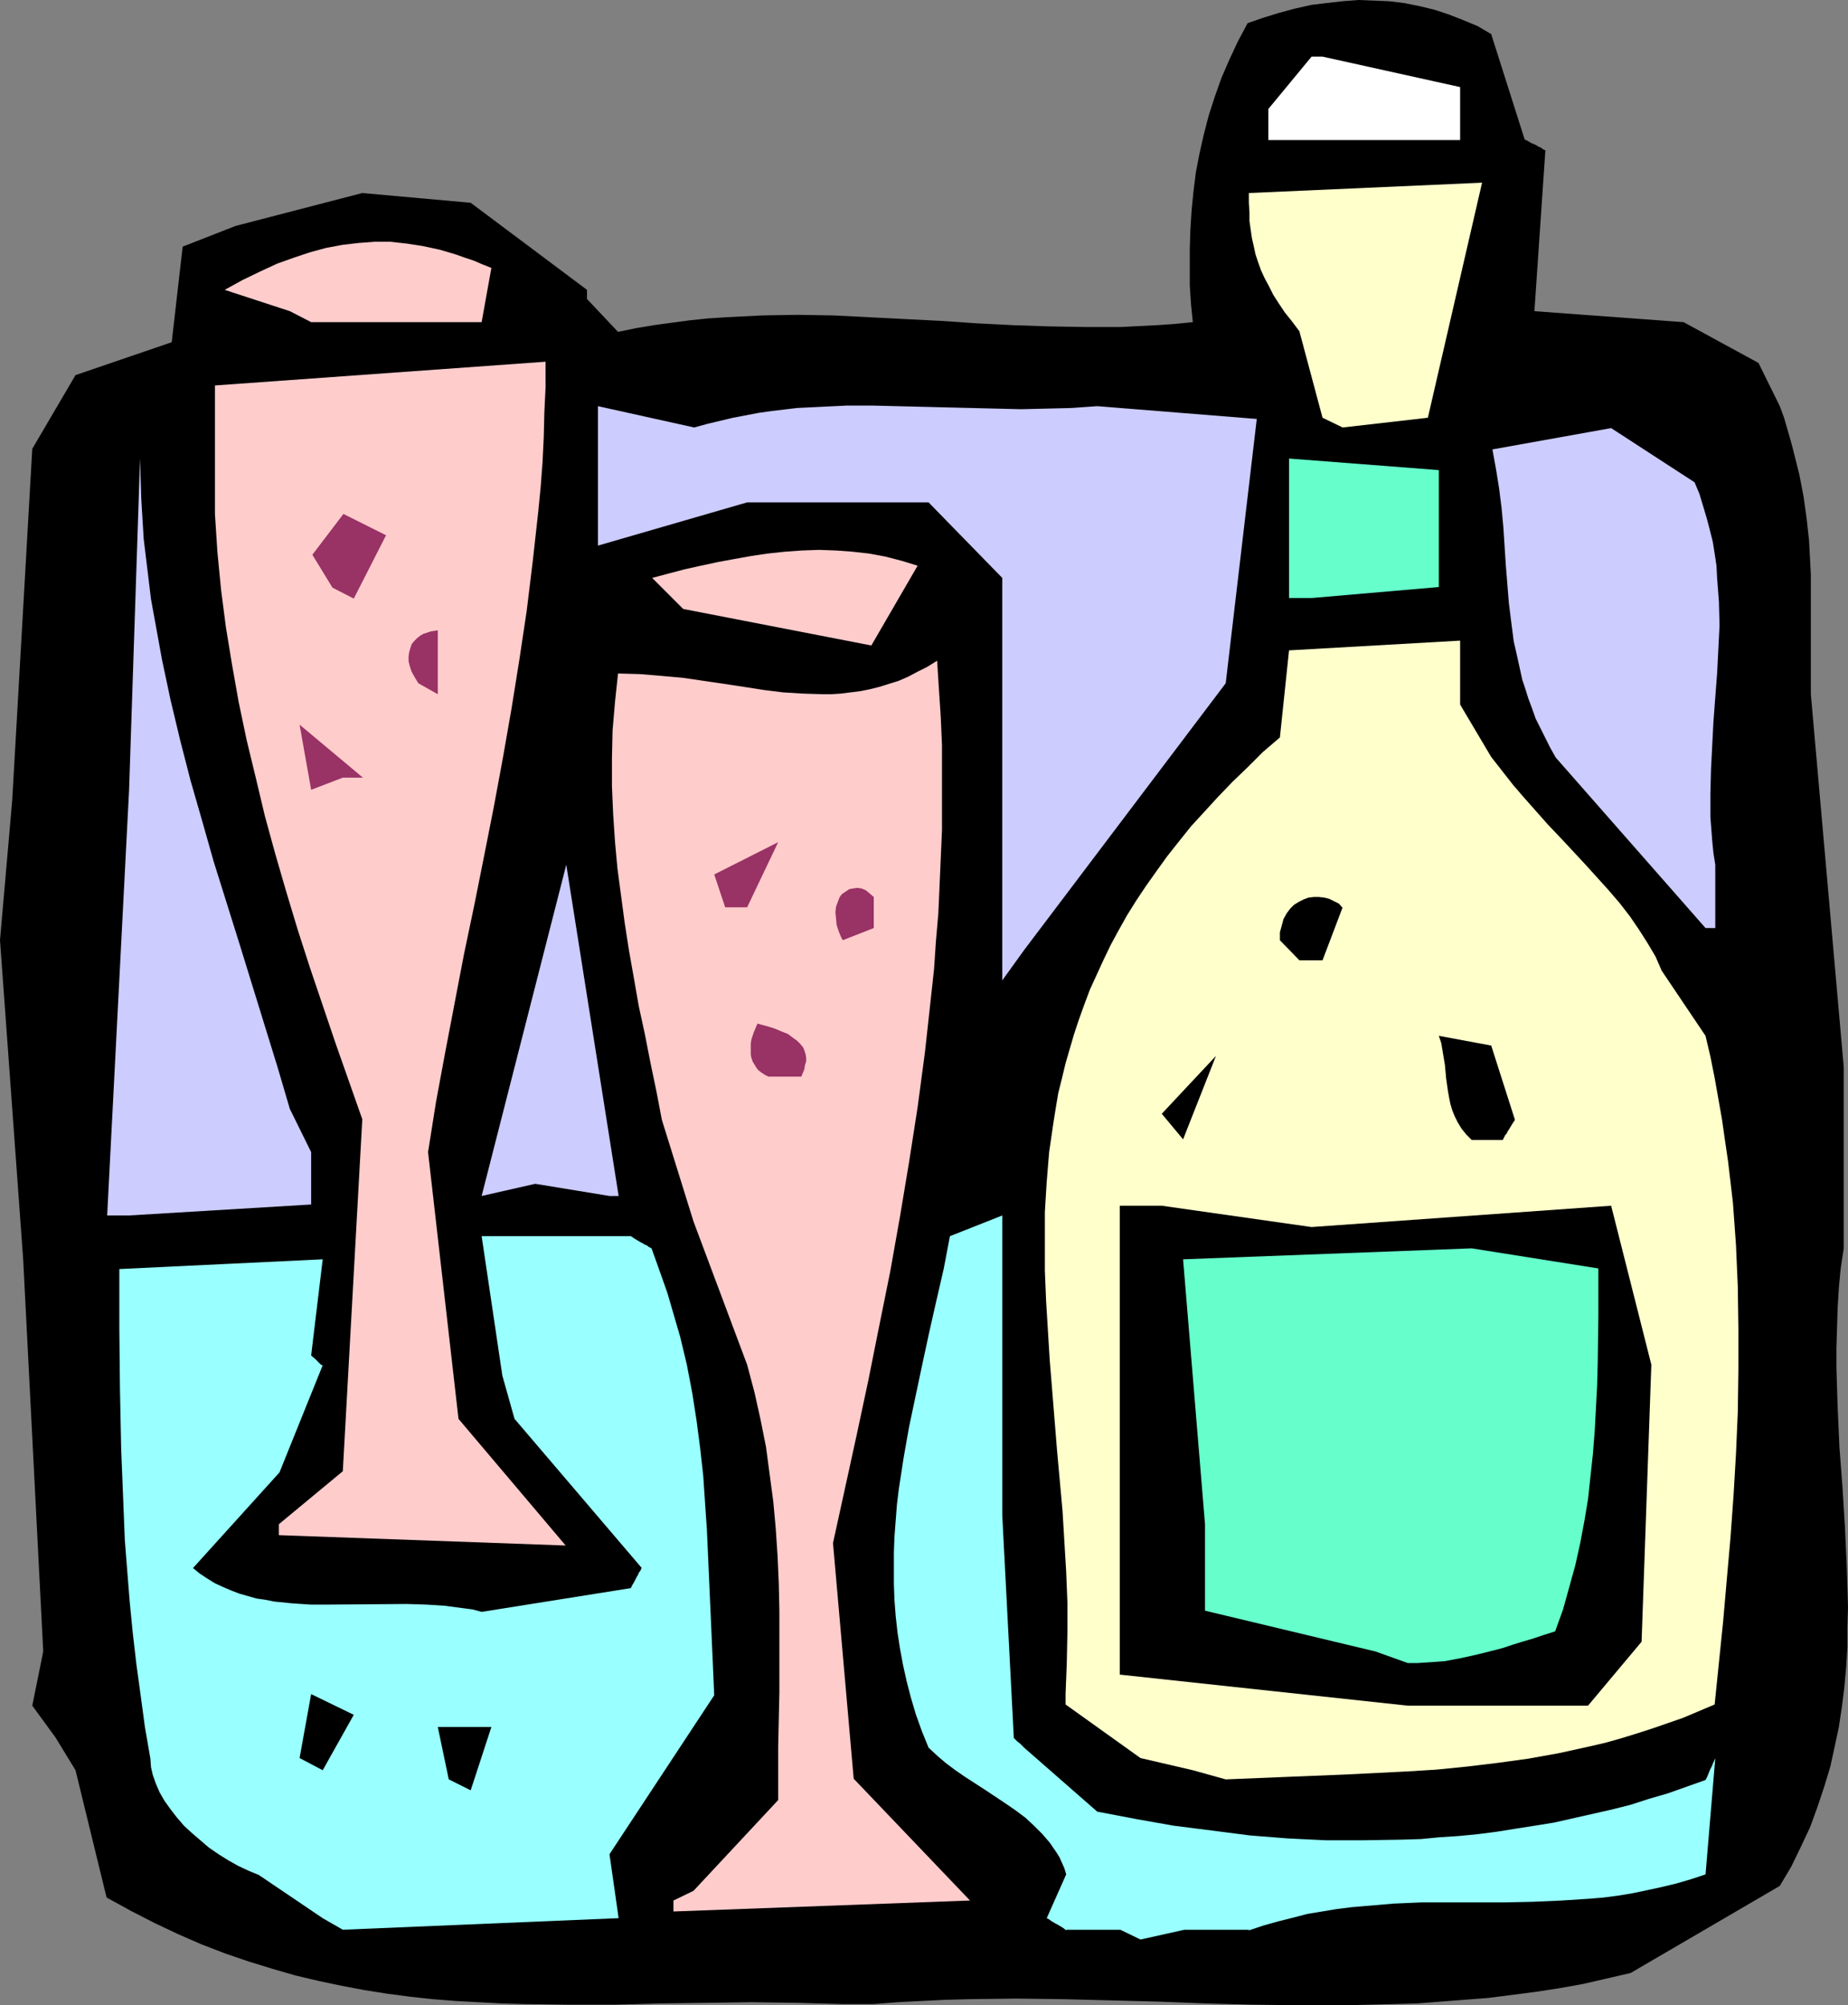 <?xml version="1.0" encoding="UTF-8" standalone="no"?>
<svg
   version="1.0"
   width="129.766mm"
   height="140.79mm"
   id="svg28"
   sodipodi:docname="Champagne &amp; Glasses 3.wmf"
   xmlns:inkscape="http://www.inkscape.org/namespaces/inkscape"
   xmlns:sodipodi="http://sodipodi.sourceforge.net/DTD/sodipodi-0.dtd"
   xmlns="http://www.w3.org/2000/svg"
   xmlns:svg="http://www.w3.org/2000/svg">
  <rect width="100%" height="100%" fill="#808080" stroke="none"/>
  <sodipodi:namedview
     id="namedview28"
     pagecolor="#ffffff"
     bordercolor="#000000"
     borderopacity="0.25"
     inkscape:showpageshadow="2"
     inkscape:pageopacity="0.0"
     inkscape:pagecheckerboard="0"
     inkscape:deskcolor="#d1d1d1"
     inkscape:document-units="mm" />
  <defs
     id="defs1">
    <pattern
       id="WMFhbasepattern"
       patternUnits="userSpaceOnUse"
       width="6"
       height="6"
       x="0"
       y="0" />
  </defs>
  <path
     style="fill:#000000;fill-opacity:1;fill-rule:evenodd;stroke:none"
     d="m 223.654,531.796 -6.141,-0.162 -5.979,-0.162 -12.12,-0.162 -12.12,0.162 -11.958,0.162 -12.12,0.323 h -11.958 l -12.12,-0.162 -5.979,-0.162 -6.141,-0.323 -5.979,-0.323 -6.141,-0.485 -5.979,-0.646 -6.141,-0.808 -6.141,-0.97 -5.979,-1.131 -6.141,-1.293 -6.141,-1.454 -6.141,-1.778 -6.302,-1.939 -6.141,-2.101 -6.302,-2.424 -6.302,-2.747 -6.141,-2.909 -6.302,-3.232 -6.464,-3.555 -8.242,-33.772 -5.333,-8.726 L 8.565,452.616 11.474,438.235 6.141,334.008 0,249.496 l 3.232,-37.004 5.333,-93.4 11.474,-19.552 25.533,-8.726 2.909,-25.37 14.059,-5.494 33.613,-8.726 28.765,2.585 30.866,23.107 v 2.424 l 8.242,8.726 4.686,-0.97 4.848,-0.808 4.686,-0.646 4.848,-0.646 4.686,-0.485 4.848,-0.323 9.534,-0.485 9.534,-0.162 9.534,0.162 9.534,0.485 9.534,0.485 9.696,0.485 9.373,0.646 9.534,0.485 9.534,0.323 9.534,0.162 h 9.534 l 9.534,-0.485 4.686,-0.323 4.848,-0.485 -0.485,-4.848 -0.323,-4.848 v -4.848 -5.009 l 0.162,-5.009 0.323,-5.009 0.485,-5.009 0.646,-5.171 0.97,-5.009 1.131,-5.009 1.293,-5.009 1.616,-5.009 1.778,-5.009 2.101,-4.848 2.262,-4.848 2.586,-4.848 4.202,-1.454 4.202,-1.293 4.202,-1.131 4.363,-0.97 L 352.126,0.808 356.328,0.323 360.529,0 l 4.04,0.162 4.04,0.162 4.04,0.485 4.04,0.808 4.04,0.97 3.878,1.293 3.717,1.454 3.878,1.616 3.555,2.101 8.888,27.955 0.97,0.485 0.808,0.485 0.808,0.323 0.646,0.323 0.485,0.323 0.485,0.162 0.646,0.485 0.323,0.162 0.323,0.162 v 0 l -2.909,42.66 39.592,2.909 19.877,10.827 5.656,11.473 1.131,3.07 1.778,6.14 0.808,3.07 1.454,5.817 1.131,5.817 0.808,5.817 0.646,5.817 0.323,5.979 0.162,3.232 v 3.232 28.44 l 8.726,98.894 v 48.154 l -0.808,5.332 -0.485,5.171 -0.323,5.332 -0.162,5.332 -0.162,5.332 v 5.171 l 0.323,10.503 0.485,10.665 0.808,10.665 0.646,10.503 0.485,10.665 0.323,10.503 -0.162,5.332 v 5.332 l -0.323,5.332 -0.485,5.332 -0.646,5.171 -0.808,5.332 -1.131,5.332 -1.131,5.171 -1.616,5.332 -1.778,5.332 -1.939,5.332 -2.424,5.171 -2.586,5.332 -3.07,5.171 -39.592,23.107 v 0 l -6.302,1.454 -6.302,1.454 -6.302,1.131 -6.302,0.97 -6.302,0.808 -6.302,0.808 -6.302,0.485 -6.302,0.485 -6.302,0.485 -6.141,0.162 -12.605,0.323 h -12.443 l -12.605,-0.162 -12.282,-0.323 -12.605,-0.485 -12.443,-0.323 -12.605,-0.323 -12.605,-0.162 -12.443,0.162 -6.302,0.162 -6.464,0.323 -6.302,0.323 -6.302,0.485 z"
     id="path1" />
  <path
     style="fill:#99ffff;fill-opacity:1;fill-rule:evenodd;stroke:none"
     d="m 297.344,512.082 h -14.382 v 0.162 l -0.808,-0.646 -0.808,-0.485 -0.808,-0.485 -0.646,-0.323 -0.485,-0.323 -0.323,-0.162 -0.646,-0.485 -0.323,-0.162 -0.323,-0.162 v 0 l 5.171,-11.635 -0.485,-1.616 -0.646,-1.454 -0.646,-1.454 -0.808,-1.293 -1.778,-2.585 -1.939,-2.262 -2.262,-2.262 -2.262,-2.101 -2.586,-1.939 -2.586,-1.778 -5.333,-3.555 -5.494,-3.555 -2.586,-1.778 -2.586,-1.939 -2.262,-1.939 -2.262,-2.101 -1.778,-4.363 -1.616,-4.525 -1.293,-4.363 -1.131,-4.363 -0.97,-4.363 -0.808,-4.363 -0.646,-4.201 -0.485,-4.363 -0.323,-4.201 -0.162,-4.363 v -4.201 -4.201 l 0.162,-4.201 0.323,-4.201 0.323,-4.201 0.485,-4.04 1.293,-8.403 1.454,-8.241 1.778,-8.403 1.778,-8.403 1.778,-8.241 1.939,-8.564 1.939,-8.403 1.616,-8.564 13.898,-5.494 v 79.503 l 3.07,59.142 0.97,0.97 0.646,0.485 0.485,0.485 0.323,0.323 0.323,0.323 v 0 0 l 19.392,16.967 10.181,1.939 10.019,1.778 10.181,1.293 10.019,1.293 10.181,0.808 10.019,0.485 h 10.181 l 10.019,-0.162 5.171,-0.162 5.01,-0.485 5.01,-0.323 5.01,-0.485 5.01,-0.646 5.01,-0.808 5.171,-0.808 5.01,-0.808 5.01,-1.131 5.01,-1.131 5.01,-1.131 5.171,-1.293 5.01,-1.616 5.01,-1.454 5.01,-1.778 5.01,-1.778 0.485,-0.97 0.323,-0.808 0.323,-0.808 0.323,-0.646 0.323,-0.646 0.162,-0.485 0.323,-0.646 0.162,-0.485 0.162,-0.162 v -0.162 l -2.586,30.864 -3.878,1.293 -3.878,1.131 -4.04,0.97 -3.717,0.808 -3.878,0.808 -3.878,0.646 -3.717,0.485 -3.878,0.323 -7.434,0.485 -7.434,0.323 -7.434,0.162 h -7.272 -7.434 -7.434 l -7.434,0.323 -7.595,0.646 -3.717,0.323 -3.878,0.485 -3.878,0.646 -3.878,0.646 -3.717,0.97 -3.878,0.97 -4.04,1.131 -3.878,1.293 v -0.162 h -17.13 l -11.635,2.585 z"
     id="path2" />
  <path
     style="fill:#99ffff;fill-opacity:1;fill-rule:evenodd;stroke:none"
     d="m 85.648,509.011 -16.968,-11.473 -2.747,-1.131 -2.747,-1.293 -2.586,-1.454 -2.586,-1.616 -2.586,-1.778 -2.262,-1.939 -2.262,-1.939 -2.101,-1.939 -1.939,-2.262 -1.616,-2.101 -1.616,-2.262 -1.293,-2.262 -0.97,-2.262 -0.808,-2.262 -0.485,-2.101 -0.162,-2.262 -1.454,-8.403 -1.131,-8.403 -1.131,-8.241 -0.97,-8.403 -0.808,-8.241 -0.646,-8.08 -0.646,-8.241 -0.323,-8.08 -0.323,-8.08 -0.323,-7.918 -0.323,-15.998 -0.162,-15.836 v -15.998 l 53.974,-2.585 -3.07,25.531 1.131,0.97 0.646,0.646 0.485,0.485 0.323,0.323 0.323,0.162 v 0 h 0.162 l -11.474,28.44 -22.947,25.37 1.778,1.454 1.939,1.293 2.101,1.293 2.101,0.97 2.262,0.97 2.101,0.808 2.262,0.646 2.262,0.646 2.262,0.323 2.424,0.485 4.848,0.485 4.848,0.323 h 5.01 l 20.523,-0.162 5.171,0.162 5.01,0.323 4.848,0.646 2.424,0.323 2.424,0.646 39.592,-6.302 0.485,-0.97 0.485,-0.808 0.323,-0.646 0.323,-0.646 0.323,-0.485 0.162,-0.485 0.485,-0.646 0.162,-0.485 0.162,-0.162 v 0 l -33.774,-39.59 -3.232,-11.473 -5.494,-37.004 h 39.592 l 0.97,0.646 0.808,0.485 0.808,0.485 0.646,0.323 0.485,0.323 0.485,0.162 0.646,0.485 0.323,0.162 0.323,0.162 v 0 l 1.454,4.04 2.747,7.756 1.131,3.878 1.131,3.878 1.131,3.878 1.778,7.433 1.454,7.595 1.131,7.272 0.97,7.433 0.808,7.272 0.485,7.272 0.485,7.11 0.646,14.543 0.646,14.543 0.323,7.272 0.323,7.433 -27.795,42.175 2.424,16.967 -73.205,3.07 z"
     id="path3" />
  <path
     style="fill:#ffcccc;fill-opacity:1;fill-rule:evenodd;stroke:none"
     d="m 178.729,504.325 5.333,-2.585 22.462,-24.077 v -14.22 l 0.323,-14.382 v -14.382 -7.272 l -0.162,-7.272 -0.323,-7.272 -0.485,-7.272 -0.646,-7.11 -0.97,-7.272 -0.97,-7.272 -1.454,-7.272 -1.616,-7.272 -1.939,-7.272 -14.221,-37.974 -8.403,-26.986 -1.454,-7.595 -1.616,-7.756 -1.454,-7.433 -1.616,-7.433 -1.293,-7.433 -1.293,-7.272 -1.131,-7.272 -0.97,-7.272 -0.97,-7.272 -0.646,-7.11 -0.485,-7.272 -0.323,-7.433 v -7.272 l 0.162,-7.433 0.646,-7.595 0.808,-7.595 5.818,0.162 5.818,0.485 5.494,0.485 5.494,0.808 5.494,0.808 5.333,0.808 5.171,0.808 5.171,0.646 5.171,0.323 5.171,0.162 h 2.586 l 2.424,-0.162 2.586,-0.323 2.586,-0.323 2.424,-0.485 2.586,-0.646 2.586,-0.808 2.586,-0.808 2.586,-1.131 2.424,-1.293 2.586,-1.293 2.586,-1.616 0.485,7.595 0.485,7.433 0.323,7.433 v 7.595 7.433 7.433 l -0.323,7.433 -0.323,7.433 -0.323,7.272 -0.646,7.433 -0.485,7.272 -0.808,7.433 -1.616,14.705 -1.939,14.543 -2.262,14.543 -2.424,14.543 -2.586,14.543 -2.909,14.382 -2.909,14.543 -3.07,14.382 -6.302,28.763 5.494,62.536 30.866,32.318 -78.699,2.909 z"
     id="path4" />
  <path
     style="fill:#000000;fill-opacity:1;fill-rule:evenodd;stroke:none"
     d="m 119.099,472.169 -2.909,-13.897 h 14.221 l -5.494,16.805 z"
     id="path5" />
  <path
     style="fill:#ffffcc;fill-opacity:1;fill-rule:evenodd;stroke:none"
     d="m 316.574,469.745 -13.898,-3.232 -19.877,-14.22 v -2.747 l 0.323,-8.241 0.162,-8.08 v -8.08 l -0.323,-8.08 -0.485,-8.08 -0.485,-8.08 -1.454,-15.998 -1.293,-15.998 -0.646,-7.918 -0.485,-7.918 -0.485,-7.918 -0.323,-7.918 v -7.918 -7.756 l 0.485,-7.918 0.646,-7.918 1.131,-7.756 0.646,-4.04 0.646,-3.878 0.97,-3.878 0.97,-4.04 1.131,-3.878 1.131,-3.878 1.293,-3.878 1.454,-4.04 1.454,-3.878 1.778,-3.878 1.778,-3.878 1.939,-4.04 2.101,-3.878 2.262,-4.04 2.424,-3.878 2.586,-3.878 2.747,-3.878 2.909,-4.04 3.07,-3.878 3.232,-4.04 3.555,-3.878 3.555,-3.878 3.878,-4.04 4.04,-3.878 4.04,-4.04 4.525,-3.878 2.424,-23.108 45.41,-2.585 v 16.967 l 8.242,13.897 2.909,3.717 2.909,3.717 3.07,3.555 6.302,7.11 3.394,3.555 6.464,6.948 3.07,3.393 3.07,3.393 2.909,3.393 2.747,3.555 2.424,3.555 2.262,3.555 2.101,3.555 1.616,3.717 11.635,17.29 1.293,5.494 1.131,5.656 0.97,5.494 0.97,5.494 0.808,5.656 0.808,5.494 1.293,10.988 0.808,11.15 0.485,11.15 0.162,11.15 v 10.988 l -0.162,11.15 -0.485,11.15 -0.646,10.988 -0.808,11.15 -0.97,10.988 -0.97,11.15 -2.262,22.138 -4.202,1.778 -4.202,1.778 -4.202,1.454 -4.202,1.454 -4.04,1.293 -4.202,1.293 -4.04,1.131 -4.202,0.97 -8.08,1.778 -8.08,1.454 -8.242,1.131 -8.08,0.97 -8.08,0.808 -7.918,0.485 -16.16,0.808 -15.998,0.646 -15.837,0.646 z"
     id="path6" />
  <path
     style="fill:#000000;fill-opacity:1;fill-rule:evenodd;stroke:none"
     d="m 79.507,466.513 3.07,-16.967 11.312,5.494 -8.242,14.705 z"
     id="path7" />
  <path
     style="fill:#000000;fill-opacity:1;fill-rule:evenodd;stroke:none"
     d="m 373.619,452.616 -76.437,-8.241 v -50.901 -73.524 h 11.15 l 39.754,5.656 79.507,-5.656 10.666,42.175 -2.586,73.524 -14.221,16.967 h -19.392 -23.109 z"
     id="path8" />
  <path
     style="fill:#66ffcc;fill-opacity:1;fill-rule:evenodd;stroke:none"
     d="m 365.054,438.235 -45.248,-10.827 v -3.232 -19.714 l -5.818,-70.292 76.598,-2.909 33.613,5.332 v 12.604 l -0.162,12.281 -0.162,6.14 -0.323,6.14 -0.323,5.979 -0.485,6.14 -0.646,5.979 -0.646,5.979 -0.97,5.817 -1.131,5.979 -1.293,5.817 -1.616,5.817 -1.616,5.817 -2.101,5.817 -3.07,0.97 -2.909,0.97 -2.747,0.808 -2.586,0.808 -2.424,0.808 -2.424,0.646 -4.525,1.131 -4.363,0.97 -4.363,0.808 -2.262,0.162 -2.424,0.162 -2.424,0.162 h -2.586 z"
     id="path9" />
  <path
     style="fill:#ffcccc;fill-opacity:1;fill-rule:evenodd;stroke:none"
     d="M 74.013,404.462 90.981,390.404 96.152,297.004 89.041,276.805 85.648,266.787 82.254,256.768 79.022,246.749 75.952,236.569 73.043,226.55 70.296,216.532 67.872,206.352 65.448,196.333 63.347,186.314 61.57,176.296 59.954,166.439 58.661,156.42 57.691,146.401 57.045,136.383 v -34.096 l 87.749,-6.302 v 6.787 l -0.323,6.625 -0.162,6.625 -0.323,6.625 -0.485,6.464 -0.646,6.625 -1.454,13.089 -1.616,13.25 -1.939,12.927 -2.101,13.089 -2.262,12.927 -2.424,13.089 -2.586,13.089 -2.586,12.927 -2.747,13.089 -5.01,26.178 -2.424,13.089 -2.101,13.25 8.08,70.777 28.442,33.611 -76.114,-2.747 z"
     id="path10" />
  <path
     style="fill:#ccccff;fill-opacity:1;fill-rule:evenodd;stroke:none"
     d="m 28.442,322.535 5.818,-112.952 2.909,-87.905 0.162,5.332 0.162,5.332 0.323,5.332 0.323,5.332 0.646,5.332 0.646,5.332 0.646,5.332 0.97,5.332 1.939,10.665 2.262,10.665 2.586,10.827 2.747,10.665 3.07,10.665 3.07,10.827 3.394,10.827 3.394,10.827 6.787,21.976 3.394,10.988 3.232,10.988 5.656,11.473 v 13.897 l -48.318,2.909 z"
     id="path11" />
  <path
     style="fill:#ccccff;fill-opacity:1;fill-rule:evenodd;stroke:none"
     d="m 161.761,317.365 -19.715,-3.232 -14.221,3.232 22.462,-87.905 13.898,87.905 z"
     id="path12" />
  <path
     style="fill:#000000;fill-opacity:1;fill-rule:evenodd;stroke:none"
     d="m 390.587,302.498 -1.454,-1.454 -1.293,-1.616 -0.97,-1.616 -0.808,-1.616 -0.646,-1.616 -0.485,-1.616 -0.323,-1.616 -0.323,-1.778 -0.485,-3.393 -0.323,-3.555 -0.323,-1.939 -0.323,-1.939 -0.323,-1.939 -0.646,-1.939 13.898,2.585 6.302,19.714 -0.646,0.97 -0.485,0.808 -0.485,0.808 -0.323,0.485 -0.323,0.646 -0.323,0.323 -0.323,0.646 -0.162,0.323 -0.162,0.323 h -0.162 z"
     id="path13" />
  <path
     style="fill:#000000;fill-opacity:1;fill-rule:evenodd;stroke:none"
     d="m 308.332,295.55 14.382,-15.351 -8.726,22.138 z"
     id="path14" />
  <path
     style="fill:#993265;fill-opacity:1;fill-rule:evenodd;stroke:none"
     d="m 203.939,285.693 -0.97,-0.485 -0.97,-0.646 -0.808,-0.646 -0.485,-0.646 -0.485,-0.808 -0.485,-0.808 -0.323,-0.97 -0.162,-0.808 v -0.97 -0.97 -0.97 l 0.162,-1.131 0.646,-1.939 0.97,-2.262 2.424,0.646 2.101,0.646 1.939,0.808 1.616,0.646 1.293,0.97 1.131,0.808 0.808,0.808 0.808,0.97 0.323,0.808 0.323,0.97 0.162,0.97 v 0.97 l -0.323,0.97 -0.162,1.131 -0.808,1.939 z"
     id="path15" />
  <path
     style="fill:#ccccff;fill-opacity:1;fill-rule:evenodd;stroke:none"
     d="m 265.993,257.737 v -39.59 -64.798 l -19.554,-20.037 h -48.157 l -39.592,11.473 v -37.004 l 25.533,5.656 3.555,-0.97 3.394,-0.808 3.394,-0.808 3.394,-0.646 3.394,-0.646 3.394,-0.485 6.787,-0.808 6.626,-0.323 6.626,-0.323 h 6.626 l 6.626,0.162 6.626,0.162 6.464,0.162 13.251,0.323 6.626,0.162 6.787,-0.162 6.626,-0.162 6.787,-0.485 42.339,3.393 -8.242,70.13 -53.49,70.777 -5.818,8.08 z"
     id="path16" />
  <path
     style="fill:#000000;fill-opacity:1;fill-rule:evenodd;stroke:none"
     d="m 344.854,254.829 -5.171,-5.332 v -2.101 l 0.485,-1.778 0.485,-1.778 0.808,-1.454 0.97,-1.293 0.97,-0.97 1.293,-0.808 1.293,-0.646 1.293,-0.485 1.454,-0.162 h 1.293 l 1.454,0.162 1.293,0.323 1.293,0.646 1.293,0.646 0.97,1.131 v -0.162 l -5.333,14.058 z"
     id="path17" />
  <path
     style="fill:#993265;fill-opacity:1;fill-rule:evenodd;stroke:none"
     d="m 223.654,249.496 -0.485,-0.97 -0.485,-1.131 -0.646,-1.939 -0.162,-1.778 -0.162,-1.616 0.162,-1.454 0.485,-1.293 0.485,-1.293 0.646,-0.808 0.97,-0.646 0.97,-0.646 0.97,-0.162 1.131,-0.162 1.131,0.162 1.131,0.485 0.97,0.808 1.131,0.97 v 8.241 z"
     id="path18" />
  <path
     style="fill:#ccccff;fill-opacity:1;fill-rule:evenodd;stroke:none"
     d="m 452.641,246.265 -39.754,-45.245 -1.454,-2.585 -1.293,-2.585 -1.293,-2.585 -1.293,-2.585 -0.97,-2.747 -0.97,-2.585 -0.808,-2.585 -0.808,-2.424 -1.131,-5.171 -1.131,-5.009 -0.646,-5.009 -0.646,-5.171 -0.808,-10.019 -0.646,-10.019 -0.485,-5.171 -0.646,-5.171 -0.808,-5.009 -0.97,-5.332 31.512,-5.656 22.139,14.382 1.293,3.07 0.97,3.232 0.97,3.232 0.808,3.07 0.808,3.232 0.485,3.07 0.485,3.232 0.162,3.232 0.485,6.302 0.162,6.302 -0.323,6.464 -0.323,6.302 -0.485,6.302 -0.485,6.464 -0.323,6.302 -0.323,6.302 -0.162,6.302 v 6.464 l 0.485,6.302 0.323,3.232 0.485,3.07 v 16.805 z"
     id="path19" />
  <path
     style="fill:#993265;fill-opacity:1;fill-rule:evenodd;stroke:none"
     d="m 192.465,240.77 -2.909,-8.726 16.968,-8.564 -8.242,17.29 z"
     id="path20" />
  <path
     style="fill:#993265;fill-opacity:1;fill-rule:evenodd;stroke:none"
     d="M 82.578,209.583 79.507,192.293 96.313,206.352 H 90.981 Z"
     id="path21" />
  <path
     style="fill:#993265;fill-opacity:1;fill-rule:evenodd;stroke:none"
     d="m 111.019,181.305 -0.97,-1.616 -0.808,-1.454 -0.485,-1.454 -0.323,-1.293 v -1.293 l 0.162,-1.131 0.323,-1.131 0.323,-0.97 0.646,-0.808 0.808,-0.808 0.808,-0.646 0.808,-0.485 0.97,-0.323 0.97,-0.323 0.97,-0.162 0.97,-0.162 v 16.967 z"
     id="path22" />
  <path
     style="fill:#ffcccc;fill-opacity:1;fill-rule:evenodd;stroke:none"
     d="m 181.315,161.591 -8.242,-8.241 8.565,-2.262 4.363,-0.97 4.525,-0.97 4.363,-0.808 4.525,-0.808 4.363,-0.646 4.525,-0.485 4.525,-0.323 4.525,-0.162 4.525,0.162 4.363,0.323 4.363,0.485 4.363,0.808 4.363,1.131 4.202,1.293 -12.282,21.168 z"
     id="path23" />
  <path
     style="fill:#993265;fill-opacity:1;fill-rule:evenodd;stroke:none"
     d="m 88.234,155.935 -5.333,-8.726 8.242,-10.827 11.312,5.656 -8.565,16.805 z"
     id="path24" />
  <path
     style="fill:#66ffcc;fill-opacity:1;fill-rule:evenodd;stroke:none"
     d="m 342.107,158.682 v -37.004 l 39.754,3.07 v 31.025 l -33.613,2.909 z"
     id="path25" />
  <path
     style="fill:#ffffcc;fill-opacity:1;fill-rule:evenodd;stroke:none"
     d="m 350.995,110.851 -6.141,-22.946 -1.939,-2.585 -1.939,-2.424 -1.616,-2.424 -1.454,-2.262 -1.131,-2.262 -1.131,-2.101 -0.97,-2.101 -0.808,-2.262 -0.646,-1.939 -0.485,-2.262 -0.485,-2.101 -0.323,-2.262 -0.323,-2.262 v -2.262 l -0.162,-2.585 v -2.585 l 61.893,-2.747 -14.382,62.374 -22.624,2.585 z"
     id="path26" />
  <path
     style="fill:#ffcccc;fill-opacity:1;fill-rule:evenodd;stroke:none"
     d="m 76.922,82.573 -17.291,-5.656 4.686,-2.585 4.686,-2.262 4.525,-2.101 4.525,-1.616 4.363,-1.454 4.202,-1.131 4.363,-0.808 4.202,-0.485 4.202,-0.323 h 4.202 l 4.363,0.485 4.202,0.646 4.525,0.97 4.363,1.293 2.262,0.808 2.424,0.808 2.262,0.97 2.424,0.97 -2.586,14.382 H 82.578 Z"
     id="path27" />
  <path
     style="fill:#ffffff;fill-opacity:1;fill-rule:evenodd;stroke:none"
     d="M 336.612,37.166 V 28.925 l 11.474,-13.897 h 2.909 l 36.522,8.08 v 14.058 h -45.571 z"
     id="path28" />
</svg>
